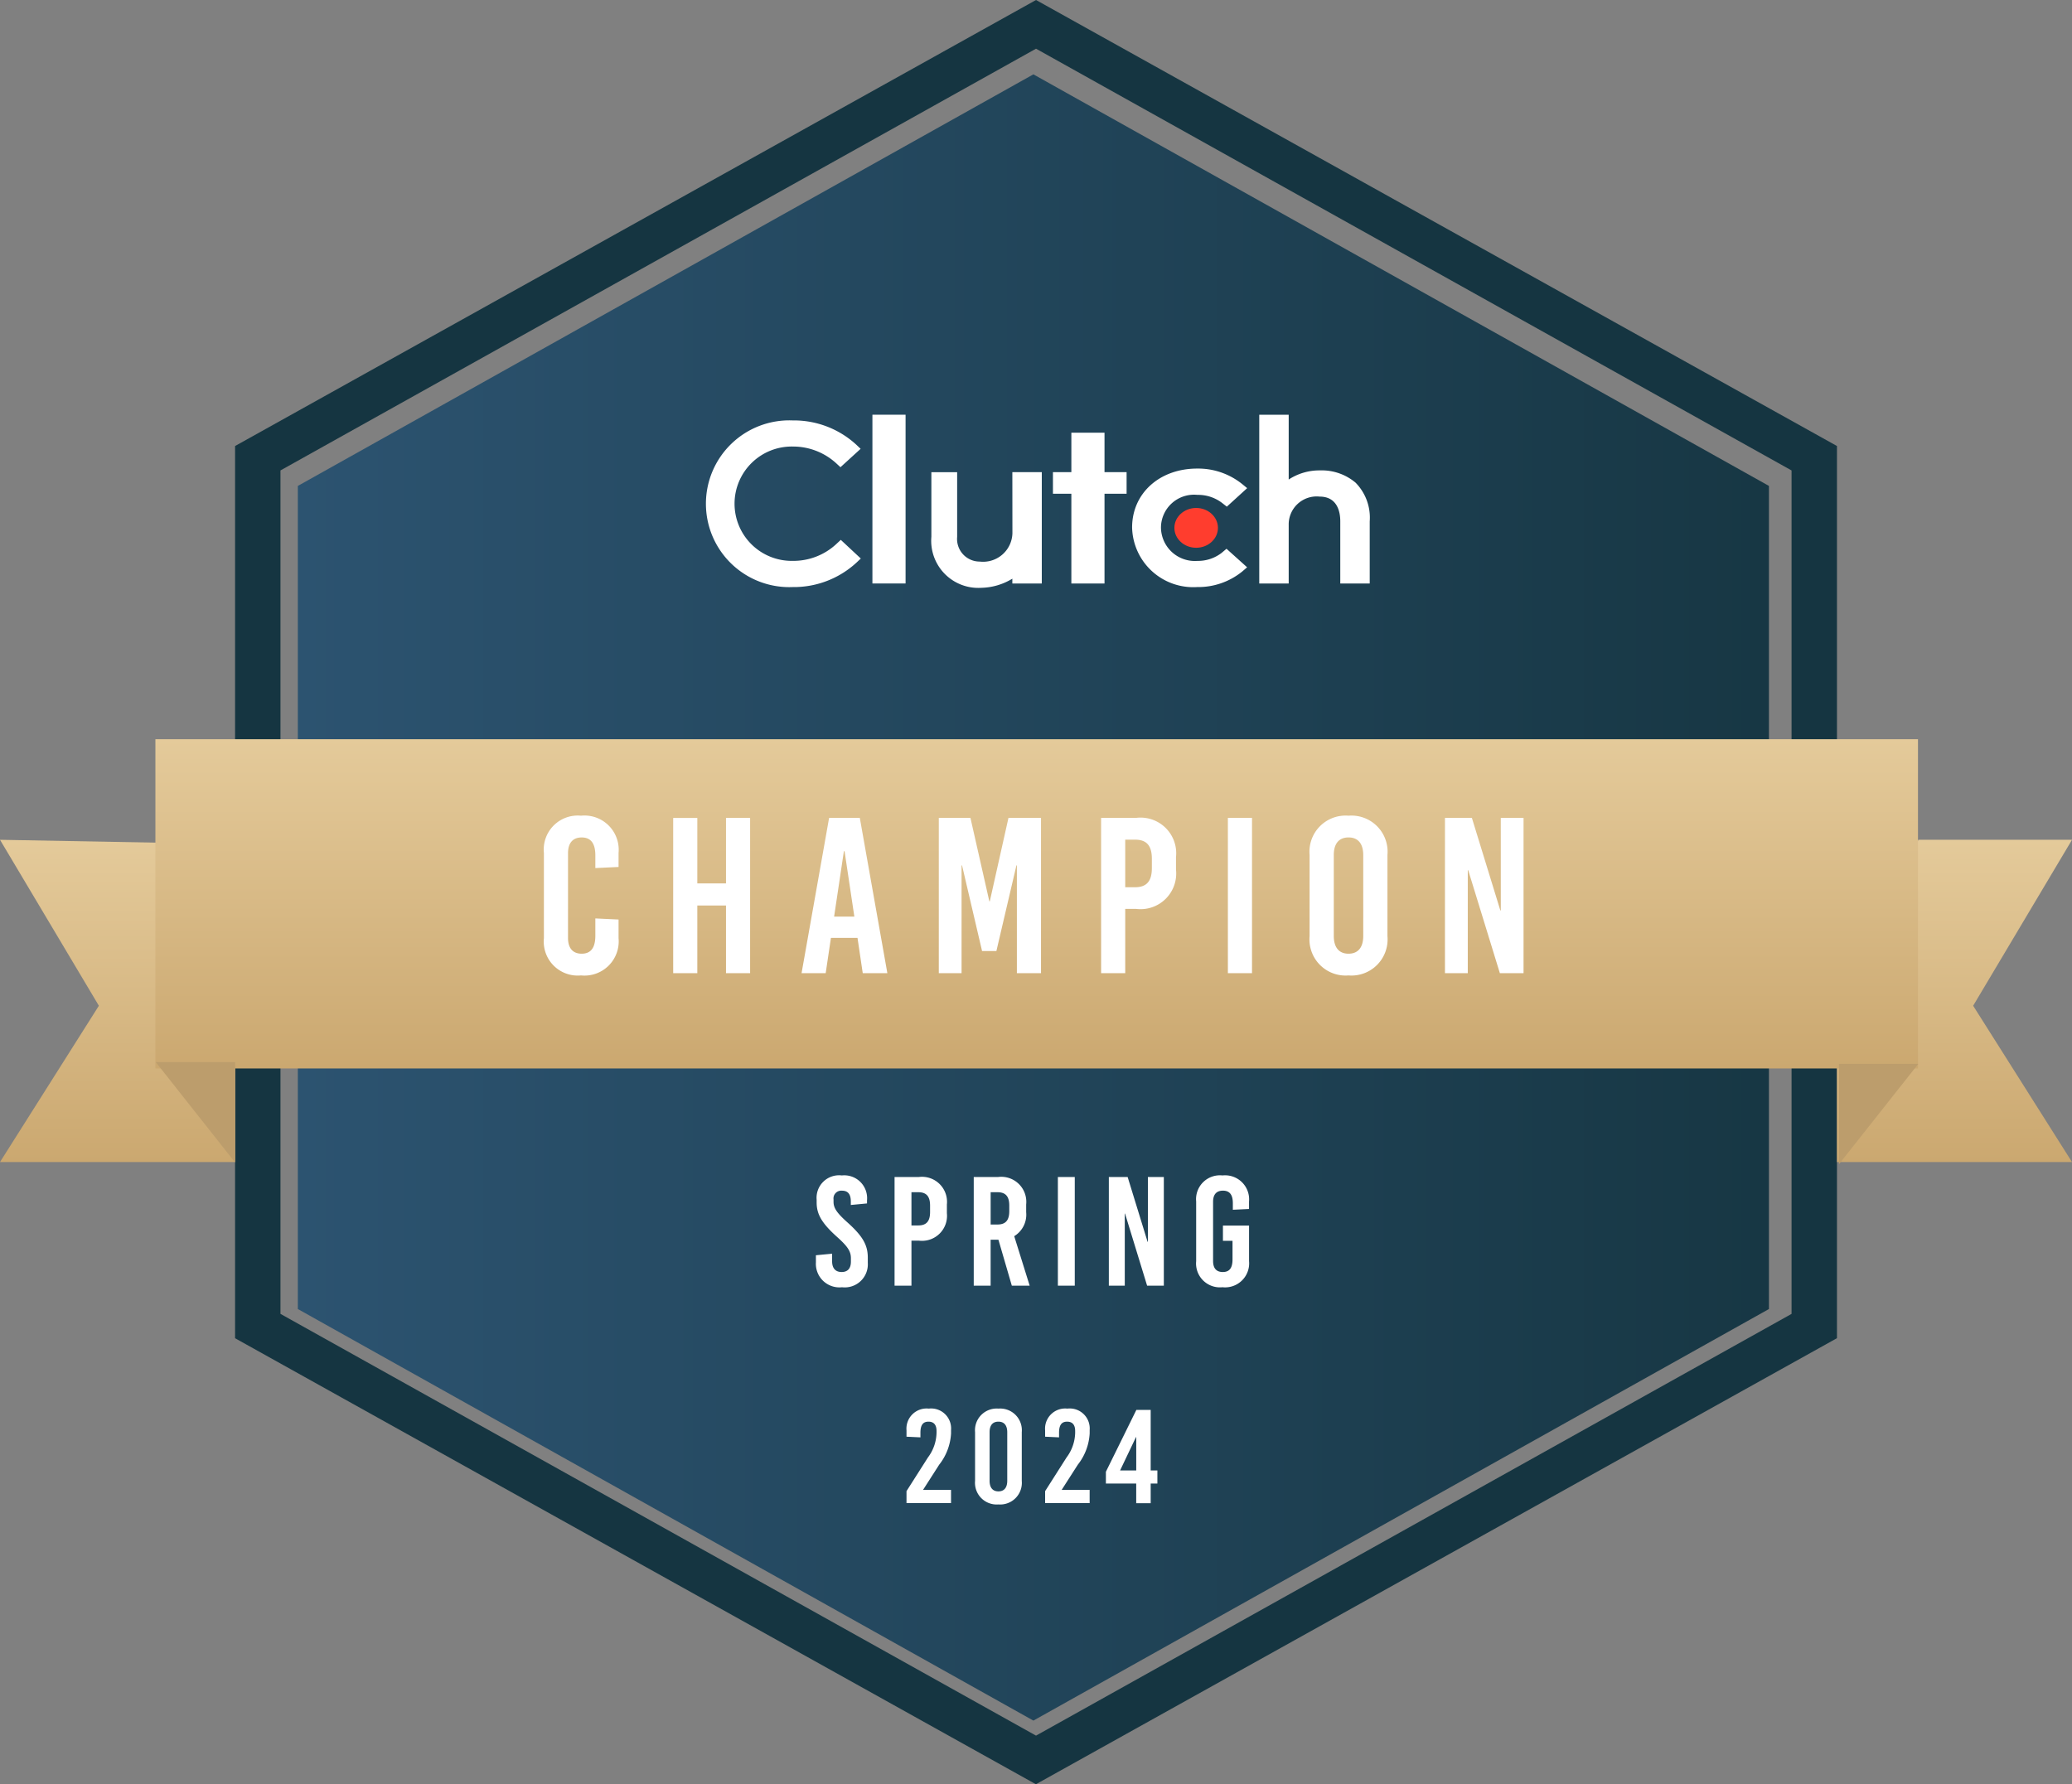 <svg xmlns="http://www.w3.org/2000/svg" xmlns:xlink="http://www.w3.org/1999/xlink" width="140.731" height="121.219" viewBox="0 0 140.731 121.219">
  <rect x="0" y="0" width="140.731" height="121.219" fill="#808080" stroke="none"/>
  <defs>
    <linearGradient id="linear-gradient" x1="0.5" x2="0.5" y2="1" gradientUnits="objectBoundingBox">
      <stop offset="0" stop-color="#2c5370"/>
      <stop offset="1" stop-color="#173744"/>
    </linearGradient>
    <linearGradient id="linear-gradient-2" x1="0.5" x2="0.5" y2="1" gradientUnits="objectBoundingBox">
      <stop offset="0" stop-color="#e4ca9a"/>
      <stop offset="1" stop-color="#cba870"/>
    </linearGradient>
  </defs>
  <g id="award_3" transform="translate(0)">
    <path id="Exclusion_1" data-name="Exclusion 1" d="M54.4,121.219h0L0,90.914V30.3L54.4,0l54.4,30.3v60.61l-54.4,30.3Zm0-117.911L3.082,31.959v57.3L54.4,117.911,105.716,89.26v-57.3Z" transform="translate(15.967 0)" fill="#153541"/>
    <path id="Polygon_1" data-name="Polygon 1" d="M83.879,0l27.96,49.958L83.879,99.917H27.96L0,49.958,27.96,0Z" transform="translate(20.23 116.89) rotate(-90)" fill="url(#linear-gradient)"/>
    <g id="Group_1691" data-name="Group 1691" transform="translate(47.95 28.174)">
      <rect id="Rectangle_879" data-name="Rectangle 879" width="2.252" height="11.465" transform="translate(11.305 0)" fill="#fff"/>
      <path id="Path_2427" data-name="Path 2427" d="M426.945,522.547a1.991,1.991,0,0,1-2.22,1.927,1.535,1.535,0,0,1-1.534-1.673v-4.4H421.44v4.391a3.2,3.2,0,0,0,3.4,3.464,4.209,4.209,0,0,0,2.1-.62v.327h2V518.4h-2Z" transform="translate(-406.131 -514.497)" fill="#fff"/>
      <path id="Path_2428" data-name="Path 2428" d="M514.043,488.7h-2.252v2.683H510.54v1.464h1.251v6.1h2.252v-6.1h1.5v-1.464h-1.5Z" transform="translate(-486.974 -487.48)" fill="#fff"/>
      <path id="Path_2429" data-name="Path 2429" d="M574.671,521.4a2.628,2.628,0,0,1-1.679.568,2.3,2.3,0,0,1-2.472-2.264,2.246,2.246,0,0,1,2.472-2.222,2.69,2.69,0,0,1,1.692.558l.31.244,1.381-1.259-.346-.283a4.771,4.771,0,0,0-3.05-1.046c-2.56,0-4.419,1.686-4.419,4a4.152,4.152,0,0,0,4.419,4.049,4.733,4.733,0,0,0,3.06-1.056l.333-.286-1.4-1.259-.3.254Z" transform="translate(-539.617 -512.037)" fill="#fff"/>
      <path id="Path_2430" data-name="Path 2430" d="M668.281,479.815a3.564,3.564,0,0,0-2.41-.832,3.8,3.8,0,0,0-2.13.62v-4.4h-2v11.465h2v-3.976a1.9,1.9,0,0,1,2.094-1.93c1.216,0,1.409,1.046,1.409,1.676v4.23h2v-4.22A3.386,3.386,0,0,0,668.281,479.815Z" transform="translate(-624.162 -475.2)" fill="#fff"/>
      <ellipse id="Ellipse_2" data-name="Ellipse 2" cx="1.479" cy="1.352" rx="1.479" ry="1.352" transform="translate(31.815 6.335)" fill="#ff3d2e"/>
      <path id="Path_2431" data-name="Path 2431" d="M265.085,487.9a4.283,4.283,0,0,1-2.948,1.127,3.884,3.884,0,1,1,0-7.767,4.347,4.347,0,0,1,2.938,1.118l.31.286,1.369-1.249-.3-.285a6.26,6.26,0,0,0-4.317-1.644,5.665,5.665,0,1,0,0,11.321,6.273,6.273,0,0,0,4.329-1.656l.3-.283-1.359-1.268-.323.3Z" transform="translate(-256.25 -479.098)" fill="#fff"/>
    </g>
    <path id="Path_2465" data-name="Path 2465" d="M4683.169,2339.7l-10.928-.2,6.715,11.274-6.715,10.62h15.966v-6.838Z" transform="translate(-4672.241 -2282.448)" fill="url(#linear-gradient-2)"/>
    <path id="Path_2466" data-name="Path 2466" d="M4677.77,2339.5h10.438l-6.715,11.274,6.715,10.62h-15.966v-6.838Z" transform="translate(-4547.476 -2282.448)" fill="url(#linear-gradient-2)"/>
    <rect id="Rectangle_900" data-name="Rectangle 900" width="119.715" height="22.368" transform="translate(10.555 50.219)" fill="url(#linear-gradient-2)"/>
    <path id="Path_2467" data-name="Path 2467" d="M5084.962,2390l-5.388,6.817V2390Z" transform="translate(-4954.669 -2317.726)" fill="#bc9d6c"/>
    <path id="Path_2471" data-name="Path 2471" d="M5079.574,2390l5.388,6.817V2390Z" transform="translate(-5068.995 -2317.845)" fill="#bc9d6c"/>
    <path id="Path_2469" data-name="Path 2469" d="M2.464-24.85a1.529,1.529,0,0,0-1.71,1.656v.179c0,.8.346,1.4,1.364,2.321.747.665.963,1,.963,1.466v.232c0,.528-.281.707-.628.707-.411,0-.649-.243-.649-.739v-.506l-1.1.106v.485a1.6,1.6,0,0,0,1.775,1.688A1.567,1.567,0,0,0,4.228-18.91v-.359c0-.855-.346-1.456-1.364-2.374-.747-.665-.963-1-.963-1.414v-.158a.53.53,0,0,1,.574-.6c.4,0,.6.232.6.739v.232l1.1-.105v-.211A1.552,1.552,0,0,0,2.464-24.85Zm3.582.105v7.385H7.193v-3.06H7.7a1.7,1.7,0,0,0,1.9-1.867v-.591a1.7,1.7,0,0,0-1.9-1.867Zm1.147,1.034h.465c.552,0,.8.285.8.907v.443c0,.622-.249.907-.8.907H7.193Zm6.818,6.351h1.212l-1.05-3.365a1.711,1.711,0,0,0,.812-1.625v-.528a1.7,1.7,0,0,0-1.9-1.867H11.424v7.385h1.147v-3.123h.53Zm-1.439-6.351h.465c.552,0,.8.285.8.907v.38c0,.622-.249.907-.8.907h-.465Zm5.714,6.351v-7.385H17.138v7.385Zm6.049,0v-7.385H23.252v4.4h-.022l-1.353-4.4H20.6v7.385h1.082v-4.9H21.7l1.5,4.9Zm3.982-7.491a1.622,1.622,0,0,0-1.786,1.772v4.051a1.622,1.622,0,0,0,1.786,1.772,1.634,1.634,0,0,0,1.807-1.772v-2.416H28.349v1.034H29v1.266c0,.591-.216.855-.66.855s-.66-.264-.66-.749v-4.03c0-.485.227-.749.671-.749s.671.264.671.855v.443l1.1-.053v-.506A1.634,1.634,0,0,0,28.317-24.85Z" transform="translate(54.713 104.705)" fill="#fff"/>
    <path id="Path_2468" data-name="Path 2468" d="M4.82-35.5A2.309,2.309,0,0,0,2.3-32.968v5.787a2.309,2.309,0,0,0,2.52,2.532,2.325,2.325,0,0,0,2.551-2.532v-1.266l-1.577-.075v1.176c0,.844-.325,1.221-.928,1.221s-.928-.377-.928-1.07v-5.757c0-.693.325-1.07.928-1.07s.928.377.928,1.221v.859l1.577-.075v-.95A2.325,2.325,0,0,0,4.82-35.5ZM16.306-24.8v-10.55H14.668V-30.9H12.72v-4.446H11.081V-24.8H12.72v-4.6h1.948v4.6Zm9.322,0-1.871-10.55H21.671L19.8-24.8h1.639l.356-2.4H23.6l.356,2.4Zm-2.953-8.289h.046l.665,4.446H22.011ZM36.064-24.8v-10.55H33.853l-1.268,5.667h-.031l-1.283-5.667H29.122V-24.8h1.546v-7.325H30.7l1.36,5.818h.974l1.36-5.818h.031V-24.8Zm4.081-10.55V-24.8h1.639V-29.17h.727a2.422,2.422,0,0,0,2.721-2.668v-.844a2.422,2.422,0,0,0-2.721-2.668Zm1.639,1.477h.665c.788,0,1.144.407,1.144,1.3v.633c0,.889-.356,1.3-1.144,1.3h-.665ZM50.395-24.8v-10.55H48.756V-24.8ZM56.95-35.5a2.454,2.454,0,0,0-2.644,2.668v5.516a2.454,2.454,0,0,0,2.644,2.668,2.454,2.454,0,0,0,2.644-2.668v-5.516A2.454,2.454,0,0,0,56.95-35.5Zm0,1.477c.649,0,1,.422,1,1.206v5.486c0,.784-.356,1.206-1,1.206s-1-.422-1-1.206v-5.486C55.945-33.6,56.3-34.023,56.95-34.023ZM68.838-24.8v-10.55H67.292v6.285h-.031l-1.932-6.285H63.5V-24.8H65.05v-6.993h.031L67.23-24.8Z" transform="translate(34.642 90.915)" fill="#fff"/>
    <path id="Path_2470" data-name="Path 2470" d="M2.262-21.3A1.368,1.368,0,0,0,.75-19.826v.434l.946.045v-.316c0-.534.186-.751.547-.751s.547.217.547.633v.127a2.892,2.892,0,0,1-.584,1.673L.75-15.693v.814H3.774v-.9h-1.9l1.095-1.709a3.767,3.767,0,0,0,.807-2.125v-.235A1.357,1.357,0,0,0,2.262-21.3Zm4.731,0a1.472,1.472,0,0,0-1.586,1.6v3.31a1.472,1.472,0,0,0,1.586,1.6,1.472,1.472,0,0,0,1.586-1.6V-19.7A1.472,1.472,0,0,0,6.993-21.3Zm0,.886c.39,0,.6.253.6.723V-16.4c0,.47-.213.723-.6.723s-.6-.253-.6-.723V-19.69C6.39-20.161,6.6-20.414,6.993-20.414Zm4.684-.886a1.368,1.368,0,0,0-1.512,1.474v.434l.946.045v-.316c0-.534.186-.751.547-.751s.547.217.547.633v.127a2.892,2.892,0,0,1-.584,1.673l-1.456,2.288v.814h3.024v-.9h-1.9l1.095-1.709a3.767,3.767,0,0,0,.807-2.125v-.235A1.357,1.357,0,0,0,11.677-21.3Zm5.658,4.2V-21.21h-.974l-2.068,4.2v.8h2.059v1.338h.983v-1.338h.455V-17.1Zm-1-2.261h.019V-17.1H15.257Z" transform="translate(60.82 116.995)" fill="#fff"/>
  </g>
</svg>
